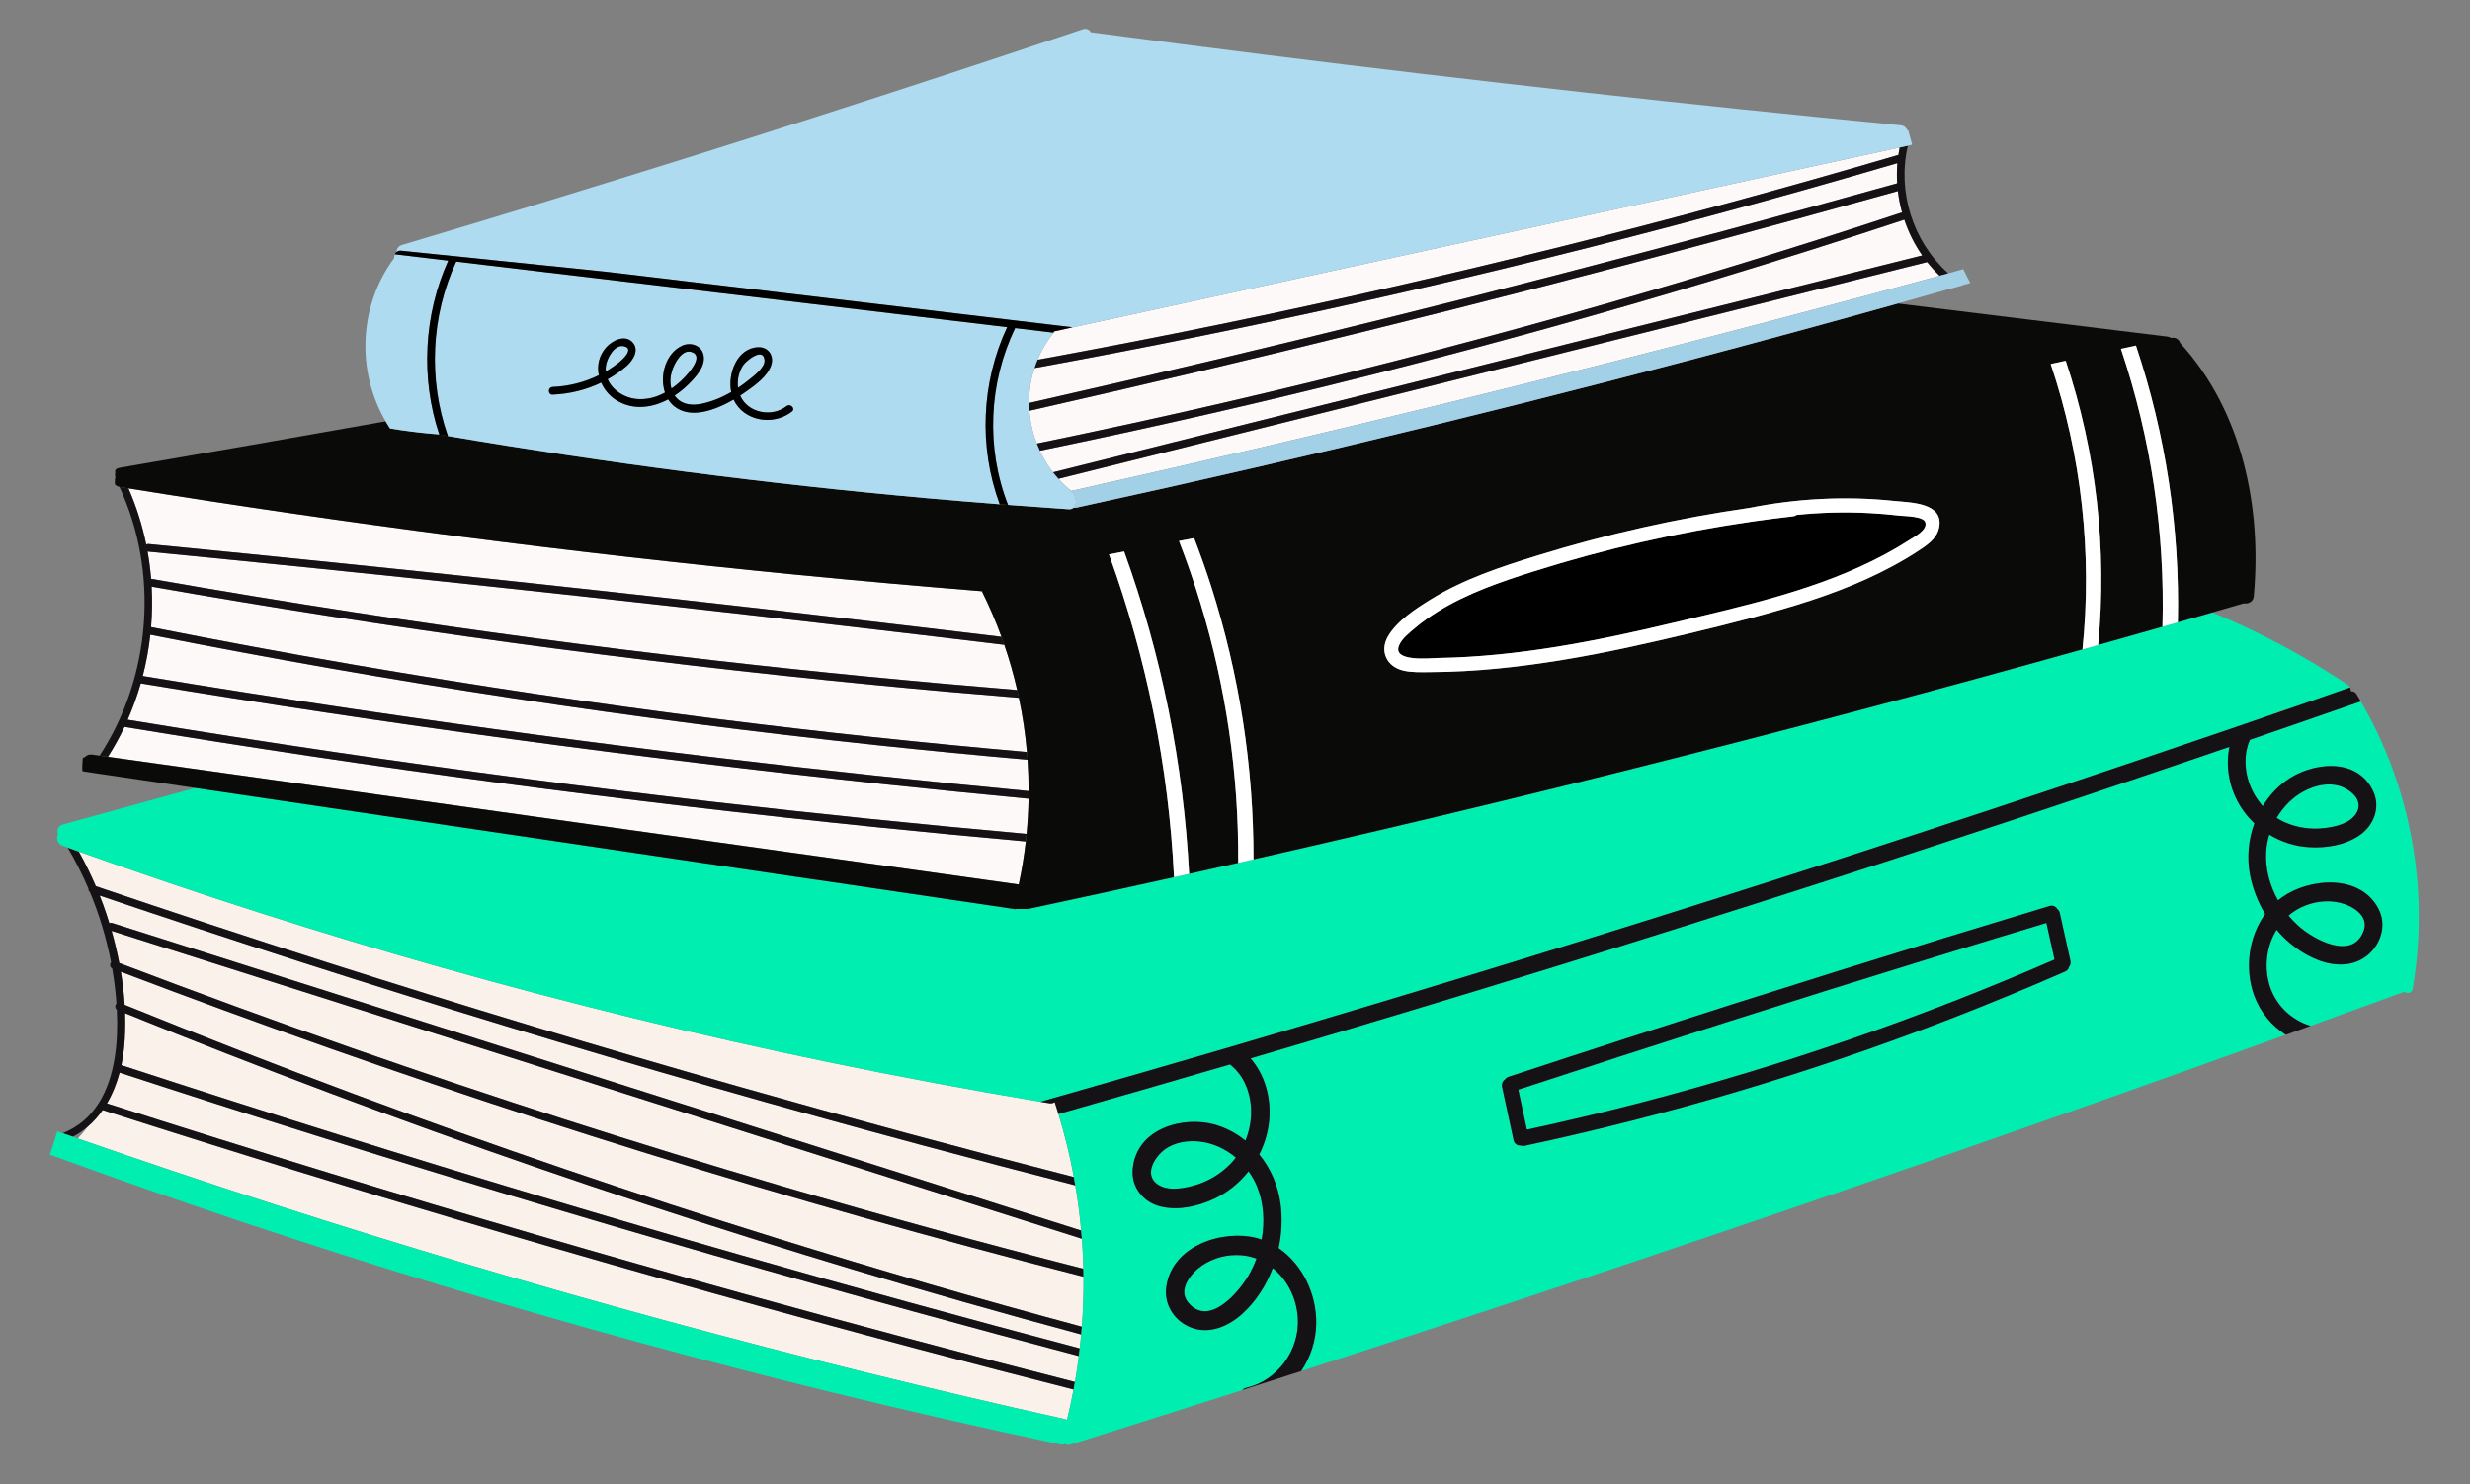 <svg width="238" height="143" viewBox="0 0 238 143" fill="none" xmlns="http://www.w3.org/2000/svg">
<rect x="0" y="0" width="238" height="143" fill="#808080" stroke="none"/>
<g clip-path="url(#clip0_0_2712)">
<path d="M42.544 93.226C30.773 89.9 19.116 86.167 7.597 82.047C8.201 83.132 8.749 84.248 9.238 85.387C16.586 87.883 23.958 90.312 31.349 92.674C44.576 96.899 57.874 100.913 71.231 104.707C81.939 107.75 92.688 110.65 103.472 113.412C103.093 111.364 102.597 109.334 101.988 107.336C101.872 106.955 101.753 106.575 101.63 106.197C101.485 106.287 101.305 106.332 101.099 106.299C100.817 106.251 100.532 106.204 100.25 106.156C93.416 105.014 86.603 103.741 79.817 102.338C67.29 99.745 54.858 96.704 42.546 93.224L42.544 93.226Z" fill="#F9F1EA"/>
<path d="M48.709 98.857C35.61 94.877 22.575 90.685 9.609 86.291C9.837 86.869 10.05 87.455 10.247 88.045C10.347 88.344 10.444 88.649 10.537 88.953C10.608 88.913 10.698 88.899 10.802 88.932C18.217 91.285 25.629 93.638 33.044 95.991C46.24 100.178 59.436 104.365 72.632 108.552C83.148 111.89 93.662 115.225 104.178 118.563C104.048 117.107 103.858 115.656 103.614 114.212C98.653 112.941 93.702 111.647 88.756 110.317C75.347 106.713 61.994 102.892 48.709 98.857Z" fill="#F9F1EA"/>
<path d="M48.993 118.965C35.909 115.13 22.874 111.126 9.892 106.96C9.482 107.548 9.005 108.083 8.46 108.554C8.161 108.952 7.838 109.335 7.492 109.699C13.814 111.902 20.159 114.033 26.533 116.086C39.039 120.117 51.637 123.854 64.316 127.296C76.995 130.739 89.755 133.884 102.578 136.734C102.668 136.753 102.744 136.786 102.811 136.827C103.05 135.854 103.261 134.876 103.446 133.891C98.49 132.626 93.541 131.338 88.597 130.028C75.35 126.509 62.147 122.822 48.993 118.967V118.965Z" fill="#F9F1EA"/>
<path d="M49.515 115.285C36.806 111.459 24.141 107.482 11.526 103.354C11.248 104.398 10.845 105.405 10.307 106.318C17.492 108.624 24.693 110.879 31.911 113.082C45.022 117.086 58.182 120.921 71.39 124.587C82.089 127.558 92.821 130.413 103.579 133.161C103.724 132.331 103.849 131.498 103.956 130.663C98.609 129.25 93.272 127.811 87.939 126.345C75.089 122.812 62.28 119.125 49.518 115.283L49.515 115.285Z" fill="#F9F1EA"/>
<path d="M51.872 107.81C38.346 103.42 24.935 98.691 11.644 93.633C11.819 94.689 11.945 95.755 12.012 96.821C19.36 99.804 26.751 102.678 34.185 105.44C47.594 110.422 61.134 115.042 74.79 119.291C84.552 122.329 94.371 125.177 104.243 127.834C104.366 126.231 104.42 124.622 104.404 123.017C100.783 122.094 97.167 121.147 93.558 120.174C79.563 116.405 65.66 112.282 51.874 107.807L51.872 107.81Z" fill="#F9F1EA"/>
<path d="M50.056 102.162C36.957 98.006 23.856 93.85 10.757 89.691C11.047 90.707 11.293 91.742 11.495 92.791C18.94 95.627 26.426 98.362 33.948 100.991C47.632 105.773 61.438 110.208 75.347 114.288C84.981 117.114 94.665 119.764 104.392 122.248C104.368 121.282 104.321 120.319 104.248 119.355C99.379 117.811 94.514 116.267 89.645 114.721C76.45 110.534 63.254 106.347 50.058 102.159L50.056 102.162Z" fill="#F9F1EA"/>
<path d="M51.796 112.528C38.418 107.917 25.165 102.945 12.05 97.625C12.088 98.741 12.059 99.852 11.955 100.949C11.9 101.513 11.815 102.076 11.699 102.633C18.789 104.953 25.895 107.227 33.014 109.451C45.735 113.427 58.504 117.248 71.316 120.916C82.195 124.03 93.105 127.033 104.044 129.923C104.096 129.476 104.141 129.031 104.181 128.584C100.352 127.554 96.532 126.495 92.719 125.408C78.966 121.485 65.319 117.188 51.796 112.528Z" fill="#F9F1EA"/>
<path d="M8.459 108.552C9.005 108.084 9.481 107.546 9.892 106.958C22.874 111.124 35.909 115.128 48.993 118.963C62.146 122.819 75.349 126.507 88.597 130.023C93.539 131.336 98.49 132.621 103.446 133.887C103.491 133.644 103.536 133.401 103.579 133.159C92.82 130.411 82.088 127.554 71.389 124.585C58.182 120.918 45.021 117.083 31.911 113.079C24.695 110.876 17.494 108.619 10.307 106.316C10.845 105.402 11.246 104.396 11.525 103.352C24.14 107.479 36.805 111.457 49.515 115.282C62.277 119.125 75.086 122.812 87.936 126.345C93.269 127.811 98.606 129.25 103.953 130.663C103.984 130.416 104.015 130.171 104.043 129.923C93.105 127.03 82.195 124.03 71.316 120.916C58.504 117.248 45.735 113.427 33.014 109.451C25.893 107.227 18.788 104.953 11.698 102.633C11.817 102.076 11.902 101.513 11.955 100.949C12.059 99.852 12.087 98.741 12.05 97.625C25.165 102.942 38.417 107.915 51.796 112.528C65.319 117.188 78.965 121.485 92.719 125.408C96.531 126.495 100.354 127.554 104.181 128.584C104.202 128.334 104.224 128.084 104.243 127.834C94.371 125.175 84.552 122.329 74.79 119.291C61.134 115.04 47.592 110.422 34.185 105.44C26.751 102.678 19.36 99.802 12.011 96.821C11.945 95.755 11.819 94.689 11.644 93.633C24.935 98.691 38.349 103.421 51.872 107.81C65.66 112.285 79.561 116.408 93.555 120.176C97.165 121.147 100.781 122.094 104.401 123.019C104.399 122.762 104.394 122.508 104.387 122.251C94.66 119.767 84.976 117.114 75.342 114.29C61.433 110.21 47.627 105.776 33.943 100.994C26.422 98.365 18.936 95.629 11.49 92.793C11.288 91.747 11.042 90.709 10.752 89.694C23.851 93.85 36.952 98.006 50.051 102.164C63.246 106.352 76.442 110.539 89.638 114.726C94.506 116.27 99.372 117.814 104.24 119.36C104.221 119.096 104.198 118.83 104.174 118.566C93.657 115.228 83.144 111.892 72.627 108.555C59.431 104.367 46.235 100.18 33.039 95.993C25.625 93.64 18.212 91.287 10.797 88.935C10.693 88.901 10.605 88.916 10.532 88.956C10.439 88.651 10.342 88.347 10.243 88.047C10.046 87.457 9.832 86.872 9.605 86.294C22.571 90.688 35.605 94.88 48.704 98.86C61.99 102.897 75.342 106.718 88.751 110.32C93.695 111.647 98.649 112.944 103.609 114.214C103.564 113.948 103.517 113.681 103.467 113.417C92.683 110.653 81.934 107.755 71.226 104.712C57.869 100.918 44.573 96.907 31.344 92.679C23.951 90.317 16.581 87.888 9.232 85.392C8.744 84.25 8.196 83.137 7.592 82.052C7.236 81.926 6.883 81.797 6.527 81.671C6.527 81.674 6.527 81.676 6.529 81.678C7.276 82.949 7.94 84.269 8.521 85.623C8.509 85.749 8.554 85.877 8.666 85.961C9.572 88.135 10.255 90.403 10.7 92.717C10.565 92.884 10.572 93.191 10.809 93.319C10.982 94.318 11.113 95.327 11.194 96.341C11.203 96.457 11.212 96.576 11.22 96.695C11.072 96.84 11.061 97.14 11.255 97.294C11.405 100.29 11.118 103.744 9.527 106.268C9.496 106.302 9.472 106.34 9.453 106.382C8.666 107.589 7.573 108.574 6.069 109.178C6.057 109.183 6.046 109.19 6.034 109.197C6.361 109.311 6.688 109.425 7.015 109.539C7.539 109.261 8.016 108.933 8.45 108.559L8.459 108.552Z" fill="#151215"/>
<path d="M227.482 67.582C223.923 68.827 220.359 70.059 216.793 71.287C216.618 71.691 216.494 72.122 216.43 72.569C216.162 74.46 216.833 76.323 218.035 77.672C218.607 76.742 219.344 75.921 220.224 75.267C222.648 73.463 227.131 72.862 228.687 76.271C229.413 77.862 228.689 79.582 227.354 80.491C225.929 81.462 224.132 81.735 222.467 81.633C221.116 81.55 219.807 81.122 218.661 80.425C218.503 80.95 218.396 81.493 218.363 82.042C218.258 83.691 218.709 85.33 219.506 86.753C219.634 86.648 219.764 86.546 219.902 86.448C222.517 84.605 227.44 84.167 229.197 87.588C229.994 89.137 229.417 90.957 228.165 92.013C226.792 93.174 224.938 93.119 223.361 92.508C221.837 91.915 220.466 90.885 219.366 89.591C218.46 91.064 218.152 92.943 218.626 94.716C219.178 96.79 220.774 98.282 222.648 98.843C225.654 97.754 228.661 96.662 231.665 95.565C231.959 95.762 232.405 95.715 232.481 95.27C232.498 95.172 232.512 95.077 232.528 94.98C232.533 94.958 232.536 94.939 232.538 94.918C234.063 85.542 232.268 75.762 227.485 67.585L227.482 67.582Z" fill="#00EEB0"/>
<path d="M217.2 95.898C216.264 93.293 216.691 90.24 218.268 88.066C217.57 86.912 217.065 85.632 216.812 84.309C216.487 82.62 216.655 80.891 217.229 79.33C215.726 77.907 214.73 75.923 214.673 73.637C214.659 73.064 214.713 72.502 214.827 71.962C210.084 73.587 205.337 75.198 200.583 76.789C183.69 82.451 166.729 87.914 149.708 93.174C139.993 96.176 130.257 99.107 120.504 101.976C121.147 102.723 121.654 103.62 121.963 104.631C122.66 106.913 122.342 109.254 121.344 111.233C122.418 112.556 123.153 114.2 123.393 115.989C123.58 117.39 123.509 118.846 123.208 120.254C125.465 121.796 126.888 124.646 126.831 127.577C126.8 129.235 126.259 130.801 125.382 132.109C134.867 129.052 144.335 125.947 153.787 122.793C170.58 117.188 187.325 111.428 204.016 105.514C209.437 103.594 214.851 101.655 220.259 99.702C218.896 98.831 217.784 97.523 217.2 95.895V95.898ZM199.357 93.178C199.324 93.355 199.21 93.516 198.982 93.614C195.286 95.232 191.558 96.773 187.795 98.227C174.528 103.354 160.863 107.419 146.958 110.393C146.806 110.426 146.668 110.415 146.55 110.372C146.239 110.4 145.926 110.246 145.841 109.846C145.476 108.15 145.108 106.451 144.743 104.755C144.67 104.415 144.814 104.146 145.037 103.989C145.12 103.884 145.236 103.798 145.39 103.746C149.206 102.488 153.026 101.239 156.851 100.002C170.347 95.634 183.887 91.401 197.467 87.305C197.828 87.195 198.105 87.355 198.254 87.602C198.361 87.688 198.446 87.816 198.484 87.992C198.821 89.512 199.16 91.033 199.497 92.553C199.554 92.805 199.487 93.019 199.359 93.176L199.357 93.178Z" fill="#00EEB0"/>
<path d="M112.186 110.791C111.309 111.459 110.275 113.044 111.392 114C112.34 114.814 113.91 114.54 114.991 114.247C116.314 113.888 117.55 113.177 118.543 112.163C118.735 111.968 118.913 111.759 119.082 111.538C118.081 110.695 116.872 110.136 115.608 109.996C114.453 109.868 113.158 110.048 112.186 110.788V110.791Z" fill="#00EEB0"/>
<path d="M125.053 126.956C124.929 125.027 124.012 123.288 122.641 122.181C121.994 123.88 120.996 125.422 119.703 126.59C118.364 127.798 116.573 128.562 114.849 127.944C113.28 127.38 112.118 125.805 112.383 123.971C112.971 119.919 117.923 118.465 121.083 119.284C121.247 119.327 121.408 119.377 121.569 119.431C121.878 117.721 121.778 115.929 121.133 114.343C120.917 113.814 120.638 113.317 120.308 112.86C119.419 113.988 118.283 114.911 116.988 115.511C115.397 116.248 113.552 116.667 111.84 116.255C110.24 115.87 108.966 114.447 109.149 112.599C109.545 108.635 114.119 107.515 117.081 108.364C118.155 108.673 119.144 109.201 120.009 109.901C120.74 108.109 120.777 106.014 119.895 104.248C119.559 103.575 119.08 103.004 118.518 102.562C113.014 104.175 107.506 105.766 101.99 107.336C102.6 109.335 103.095 111.364 103.475 113.412C103.524 113.679 103.572 113.943 103.617 114.209C103.861 115.651 104.051 117.105 104.181 118.561C104.205 118.825 104.226 119.091 104.248 119.355C104.321 120.319 104.369 121.282 104.392 122.248C104.399 122.505 104.404 122.76 104.407 123.017C104.423 124.625 104.369 126.231 104.245 127.834C104.226 128.084 104.205 128.334 104.184 128.583C104.143 129.031 104.098 129.478 104.046 129.923C104.018 130.17 103.987 130.415 103.956 130.663C103.849 131.498 103.726 132.33 103.579 133.161C103.536 133.403 103.491 133.646 103.446 133.889C103.261 134.871 103.048 135.851 102.811 136.824C102.744 136.784 102.668 136.751 102.578 136.732C89.755 133.882 76.995 130.736 64.316 127.294C51.637 123.852 39.039 120.114 26.533 116.084C20.162 114.031 13.814 111.899 7.492 109.696C7.338 109.642 7.182 109.587 7.028 109.534C6.7 109.42 6.373 109.306 6.046 109.192C5.87 109.13 5.695 109.068 5.519 109.009C5.432 109.308 5.342 109.594 5.261 109.858C5.116 110.327 4.957 110.791 4.792 111.252C17.203 115.782 29.737 119.974 42.378 123.811C54.941 127.625 67.605 131.091 80.358 134.208C87.604 135.978 94.879 137.633 102.178 139.177C102.36 139.215 102.524 139.189 102.659 139.123C102.775 139.215 102.932 139.253 103.121 139.196C108.656 137.462 114.183 135.709 119.706 133.941C119.81 133.832 119.952 133.748 120.133 133.708C123.009 133.049 125.261 130.18 125.058 126.961L125.053 126.956Z" fill="#00EEB0"/>
<path d="M221.436 89.189C222.877 90.493 226.683 92.622 227.76 89.684C228.31 88.183 226.579 87.236 225.457 86.979C224.212 86.691 222.894 86.872 221.737 87.424C221.289 87.638 220.881 87.909 220.516 88.226C220.803 88.571 221.108 88.894 221.436 89.189Z" fill="#00EEB0"/>
<path d="M115.831 121.937C114.821 122.622 113.443 124.218 114.475 125.491C116.495 127.982 119.509 124.42 120.486 122.581C120.706 122.165 120.898 121.73 121.067 121.278C120.604 121.104 120.118 120.992 119.611 120.952C118.297 120.849 116.953 121.175 115.831 121.937Z" fill="#00EEB0"/>
<path d="M223.894 79.799C224.962 79.682 226.465 79.376 227.079 78.312C227.802 77.063 226.389 76.007 225.391 75.716C224.286 75.395 223.057 75.688 222.052 76.209C220.949 76.78 220.025 77.705 219.373 78.809C219.591 78.947 219.816 79.071 220.048 79.18C221.253 79.74 222.588 79.942 223.894 79.799Z" fill="#00EEB0"/>
<path d="M113.737 101.905C114.067 101.798 114.394 101.693 114.724 101.586C114.389 101.65 114.057 101.755 113.737 101.905Z" fill="#C5BE24"/>
<path d="M220.364 68.353C219.908 68.432 219.47 68.587 219.06 68.803C219.494 68.653 219.93 68.503 220.364 68.353Z" fill="#C5BE24"/>
<path d="M42.543 93.226C54.855 96.707 67.289 99.747 79.814 102.34C86.6 103.744 93.413 105.017 100.247 106.159C101.361 105.842 102.476 105.526 103.588 105.207C107.799 104.003 112.006 102.785 116.21 101.558C117.168 101.277 118.126 100.998 119.082 100.718C121.683 99.954 124.284 99.186 126.88 98.412C143.958 93.331 160.974 88.047 177.923 82.558C187.233 79.544 196.523 76.468 205.792 73.333C209.039 72.236 212.282 71.132 215.524 70.019C216.7 69.614 217.876 69.207 219.055 68.803C219.465 68.586 219.904 68.429 220.359 68.353C221.039 68.118 221.722 67.885 222.403 67.647C223.75 67.18 225.094 66.709 226.439 66.241C226.384 66.134 226.301 66.036 226.18 65.955C222.083 63.219 217.717 60.893 213.167 59.011C212.06 59.33 210.95 59.646 209.84 59.965C209.347 60.108 208.851 60.248 208.358 60.391C206.295 60.981 204.23 61.566 202.164 62.146C201.662 62.289 201.157 62.427 200.654 62.57C197.337 63.5 194.015 64.421 190.69 65.329C175.495 69.483 160.236 73.418 144.921 77.137C136.889 79.088 128.839 80.974 120.777 82.803C120.286 82.915 119.795 83.025 119.304 83.137C117.728 83.493 116.151 83.848 114.574 84.198C114.09 84.305 113.606 84.412 113.12 84.521C108.444 85.558 103.763 86.579 99.078 87.578C99.078 87.581 99.073 87.583 99.073 87.588L97.843 87.581C97.843 87.581 97.845 87.595 97.852 87.621C97.847 87.616 97.843 87.612 97.84 87.607C91.4 86.655 84.962 85.701 78.522 84.75C66.791 83.015 55.059 81.281 43.328 79.544C35.162 78.336 26.997 77.129 18.831 75.921C14.57 77.087 10.309 78.26 6.052 79.442C5.573 79.575 5.453 80.034 5.581 80.401C5.412 80.772 5.509 81.298 6.007 81.478C6.181 81.54 6.354 81.602 6.529 81.664C6.885 81.792 7.238 81.918 7.594 82.045C19.113 86.165 30.77 89.895 42.541 93.224L42.543 93.226ZM114.723 101.586C114.394 101.693 114.066 101.798 113.737 101.905C114.057 101.755 114.387 101.65 114.723 101.586Z" fill="#00EEB0"/>
<path d="M48.007 75.417C35.973 73.811 23.965 72.017 11.986 70.04C11.516 71.03 10.985 71.991 10.392 72.919L28.622 75.474C40.241 77.103 51.86 78.733 63.479 80.36C75.041 81.98 86.603 83.603 98.168 85.223C98.462 83.85 98.687 82.468 98.846 81.076C94.094 80.651 89.344 80.198 84.597 79.716C72.381 78.471 60.183 77.037 48.011 75.412L48.007 75.417Z" fill="#FCF9F8"/>
<path d="M49.47 67.283C37.764 65.506 26.099 63.462 14.483 61.162C14.336 62.501 14.094 63.831 13.757 65.135C20.444 66.239 27.143 67.288 33.846 68.284C45.709 70.045 57.599 71.636 69.507 73.055C79.364 74.23 89.233 75.284 99.114 76.226C99.114 75.219 99.079 74.211 99.01 73.207C94.192 72.786 89.378 72.322 84.569 71.81C72.836 70.564 61.132 69.055 49.468 67.285L49.47 67.283Z" fill="#FCF9F8"/>
<path d="M47.397 56.527C36.373 55.352 25.345 54.229 14.312 53.156C14.276 53.154 14.245 53.144 14.214 53.132C14.371 54.005 14.485 54.886 14.558 55.771C21.077 56.917 27.609 57.993 34.152 58.997C45.778 60.781 57.437 62.337 69.125 63.667C78.738 64.761 88.37 65.696 98.013 66.484C97.677 65.013 97.264 63.56 96.773 62.13C91.334 61.476 85.894 60.831 80.452 60.2C69.44 58.925 58.421 57.7 47.397 56.525V56.527Z" fill="#FCF9F8"/>
<path d="M14.312 52.419C20.534 53.023 26.753 53.644 32.971 54.281C43.999 55.411 55.021 56.591 66.04 57.824C76.198 58.959 86.35 60.139 96.498 61.361C95.953 59.867 95.325 58.399 94.611 56.967C88.73 56.494 82.854 55.973 76.988 55.402C66.011 54.331 55.059 53.089 44.137 51.674C33.516 50.299 22.926 48.757 12.372 47.056C13.138 48.8 13.707 50.62 14.086 52.476C14.143 52.433 14.217 52.409 14.312 52.419Z" fill="#FCF9F8"/>
<path d="M49.354 71.223C37.4 69.603 25.468 67.809 13.567 65.846C13.226 67.04 12.804 68.211 12.303 69.348C18.99 70.449 25.684 71.496 32.388 72.484C44.504 74.268 56.65 75.862 68.814 77.268C78.835 78.424 88.87 79.449 98.919 80.349C99.028 79.221 99.092 78.091 99.111 76.961C94.447 76.516 89.783 76.05 85.124 75.552C73.18 74.28 61.255 72.836 49.354 71.223Z" fill="#FCF9F8"/>
<path d="M49.313 61.932C37.711 60.355 26.141 58.549 14.608 56.527C14.679 57.826 14.662 59.13 14.553 60.426C21.053 61.716 27.569 62.924 34.099 64.05C45.804 66.067 57.555 67.82 69.338 69.302C79.188 70.542 89.062 71.594 98.95 72.46C98.798 70.706 98.537 68.962 98.174 67.237C93.534 66.859 88.898 66.45 84.262 66C72.587 64.87 60.932 63.512 49.308 61.932H49.313Z" fill="#FCF9F8"/>
<path d="M11.986 70.04C23.965 72.017 35.973 73.811 48.007 75.417C60.178 77.042 72.376 78.476 84.592 79.72C89.34 80.203 94.089 80.655 98.841 81.081C98.87 80.838 98.893 80.594 98.917 80.351C88.87 79.451 78.835 78.426 68.812 77.27C56.645 75.866 44.5 74.27 32.385 72.486C25.682 71.498 18.988 70.452 12.301 69.35C12.801 68.213 13.223 67.04 13.565 65.848C25.468 67.811 37.398 69.605 49.351 71.225C61.252 72.838 73.177 74.282 85.121 75.555C89.781 76.052 94.445 76.518 99.109 76.963C99.114 76.718 99.116 76.471 99.116 76.226C89.235 75.284 79.366 74.23 69.509 73.054C57.601 71.634 45.711 70.045 33.848 68.284C27.142 67.29 20.446 66.238 13.759 65.135C14.096 63.828 14.338 62.501 14.485 61.161C26.099 63.462 37.765 65.506 49.472 67.283C61.136 69.053 72.841 70.563 84.573 71.808C89.382 72.319 94.196 72.783 99.014 73.204C98.998 72.957 98.976 72.707 98.955 72.46C89.064 71.591 79.193 70.542 69.343 69.302C57.558 67.818 45.809 66.065 34.104 64.05C27.574 62.924 21.058 61.716 14.558 60.426C14.665 59.13 14.684 57.826 14.613 56.527C26.144 58.552 37.716 60.355 49.318 61.932C60.942 63.512 72.596 64.87 84.272 66C88.906 66.45 93.544 66.859 98.184 67.237C98.132 66.988 98.078 66.736 98.018 66.486C88.374 65.698 78.743 64.763 69.13 63.669C57.444 62.339 45.782 60.783 34.156 58.999C27.614 57.995 21.081 56.917 14.563 55.773C14.489 54.888 14.376 54.008 14.219 53.135C14.25 53.147 14.281 53.154 14.316 53.158C25.35 54.231 36.378 55.354 47.402 56.529C58.426 57.705 69.443 58.928 80.457 60.205C85.899 60.836 91.338 61.48 96.778 62.135C96.69 61.878 96.598 61.621 96.505 61.364C86.356 60.143 76.205 58.963 66.047 57.826C55.03 56.594 44.007 55.414 32.978 54.284C26.761 53.646 20.538 53.025 14.319 52.421C14.224 52.411 14.148 52.435 14.094 52.478C13.714 50.622 13.145 48.802 12.379 47.059C12.097 47.013 11.815 46.968 11.535 46.923C11.525 46.923 11.518 46.918 11.511 46.916C15.341 55.159 14.57 65.22 9.598 72.807L10.404 72.919C10.997 71.991 11.528 71.03 11.997 70.04H11.986Z" fill="#151215"/>
<path d="M78.526 84.749C84.966 85.701 91.404 86.655 97.845 87.607C97.849 87.612 97.854 87.616 97.856 87.621C97.852 87.595 97.847 87.581 97.847 87.581L99.078 87.588C99.078 87.588 99.082 87.583 99.082 87.578C103.768 86.581 108.449 85.561 113.125 84.521C113.125 84.516 113.125 84.512 113.125 84.507C112.61 73.892 110.486 63.398 106.86 53.418C107.346 53.325 107.832 53.232 108.321 53.139C111.93 63.112 114.035 73.599 114.581 84.198C116.158 83.846 117.734 83.491 119.311 83.137C119.323 81.007 119.259 78.878 119.112 76.754C118.526 68.334 116.66 59.996 113.606 52.128C114.092 52.035 114.576 51.94 115.062 51.847C115.653 53.38 116.203 54.926 116.705 56.491C119.423 64.977 120.793 73.889 120.784 82.801C128.846 80.972 136.894 79.085 144.928 77.134C160.243 73.416 175.502 69.481 190.697 65.327C194.021 64.418 197.341 63.498 200.661 62.567C201.612 53.294 200.566 43.899 197.6 35.066C198.081 34.963 198.562 34.859 199.044 34.754C201.984 43.54 203.056 52.918 202.171 62.144C204.237 61.563 206.302 60.976 208.365 60.388C208.621 51.298 207.265 42.222 204.365 33.607C204.846 33.503 205.327 33.4 205.809 33.296C208.683 41.867 210.053 50.922 209.845 59.965C210.954 59.648 212.062 59.332 213.171 59.011C214.184 58.718 215.196 58.428 216.209 58.135C216.612 58.211 217.115 57.99 217.162 57.471C217.954 48.928 216.083 39.641 210.086 33.065C209.98 32.737 209.66 32.463 209.214 32.56C209.209 32.56 209.202 32.563 209.197 32.565C209.112 32.499 209 32.451 208.849 32.432C207.687 32.289 206.525 32.147 205.363 32.004C204.829 31.94 204.298 31.873 203.765 31.809C196.796 30.955 189.827 30.101 182.858 29.244C179.201 30.27 175.54 31.281 171.874 32.275C160.611 35.33 149.31 38.242 137.973 41.011C126.589 43.79 115.171 46.423 103.721 48.914C103.621 48.935 103.531 48.935 103.445 48.924C103.329 49.021 103.173 49.076 102.974 49.064C101.024 48.935 99.078 48.795 97.131 48.645C96.865 48.624 96.597 48.607 96.332 48.586C93.975 48.403 91.62 48.208 89.268 47.996C73.829 46.611 58.444 44.608 43.16 42.01C42.885 41.962 42.612 41.917 42.337 41.872C42.285 41.863 42.232 41.855 42.18 41.846C41.021 41.758 39.868 41.627 38.716 41.461L37.59 41.289C37.438 41.061 37.298 40.83 37.16 40.597C28.624 42.115 20.078 43.609 11.527 45.074C11.326 45.108 11.188 45.193 11.105 45.3C11.098 45.505 11.094 45.707 11.086 45.912C11.103 45.943 11.122 45.971 11.143 46C11.12 46.031 11.098 46.064 11.079 46.097C11.072 46.278 11.067 46.459 11.063 46.637C11.136 46.768 11.281 46.87 11.504 46.913C11.513 46.913 11.52 46.918 11.527 46.92C11.81 46.966 12.092 47.011 12.372 47.056C22.926 48.757 33.516 50.296 44.136 51.674C55.058 53.089 66.011 54.331 76.987 55.402C82.856 55.975 88.73 56.494 94.61 56.967C95.324 58.399 95.952 59.867 96.498 61.361C96.59 61.618 96.683 61.875 96.77 62.132C97.261 63.562 97.674 65.015 98.011 66.486C98.068 66.735 98.122 66.985 98.177 67.237C98.542 68.962 98.8 70.706 98.952 72.459C98.973 72.707 98.995 72.954 99.011 73.204C99.08 74.208 99.116 75.217 99.116 76.223C99.116 76.468 99.116 76.716 99.109 76.961C99.09 78.091 99.023 79.221 98.916 80.348C98.893 80.591 98.869 80.836 98.841 81.079C98.684 82.468 98.456 83.853 98.162 85.225C86.6 83.605 75.038 81.983 63.474 80.363C51.855 78.733 40.236 77.103 28.617 75.476L10.387 72.921L9.581 72.809L8.862 72.709C8.58 72.669 8.345 72.776 8.184 72.945C8.108 72.966 8.039 73.002 7.978 73.045C7.94 73.456 7.909 73.877 7.937 74.287C7.997 74.313 8.058 74.334 8.134 74.346C11.7 74.874 15.267 75.4 18.831 75.928C26.997 77.137 35.161 78.343 43.328 79.551C55.058 81.286 66.791 83.02 78.522 84.757L78.526 84.749ZM133.752 61.304C134.632 59.81 136.413 58.661 137.852 57.767C141.017 55.801 144.615 54.621 148.15 53.527C154.823 51.46 161.65 49.937 168.559 48.94C173.148 48.029 177.857 47.782 182.512 48.269C184.058 48.431 187.297 48.405 186.856 50.808C186.685 51.738 185.959 52.323 185.224 52.828C184.316 53.449 183.365 54.012 182.398 54.536C179.014 56.365 175.365 57.657 171.68 58.725C167.779 59.853 163.822 60.804 159.866 61.718C155.736 62.672 151.579 63.507 147.375 64.066C145.312 64.34 143.239 64.547 141.162 64.661C140.036 64.723 138.909 64.758 137.781 64.763C136.939 64.766 136.064 64.808 135.236 64.621C133.641 64.257 132.898 62.76 133.754 61.306L133.752 61.304Z" fill="#0A0B09"/>
<path d="M138.557 63.398C146.246 63.274 153.827 61.773 161.285 59.993C168.171 58.35 175.318 56.796 181.608 53.423C182.405 52.994 183.185 52.538 183.946 52.05C184.442 51.731 185.749 51.082 185.516 50.328C185.331 49.721 183.543 49.742 183.019 49.68C182.08 49.571 181.139 49.49 180.195 49.44C177.836 49.314 175.474 49.371 173.129 49.611C173.034 49.683 172.918 49.73 172.78 49.747C171.488 49.892 170.196 50.061 168.908 50.244C168.887 50.249 168.863 50.254 168.842 50.256C168.801 50.263 168.764 50.268 168.726 50.27C161.626 51.296 154.61 52.899 147.766 55.062C144.582 56.068 141.385 57.163 138.53 58.935C137.762 59.411 137.022 59.934 136.335 60.519C135.789 60.983 135.099 61.499 134.812 62.175C134.111 63.817 137.826 63.407 138.557 63.395V63.398Z" fill="black"/>
<path d="M116.917 34.709C127.99 32.075 139.038 29.335 150.057 26.482C161.003 23.651 171.917 20.711 182.806 17.663C182.766 17.018 182.773 16.369 182.827 15.72C176.819 17.487 170.791 19.186 164.744 20.813C153.936 23.723 143.067 26.406 132.145 28.861C121.368 31.285 110.541 33.486 99.673 35.465C99.32 36.56 99.154 37.695 99.159 38.827C105.084 37.483 111.003 36.11 116.914 34.707L116.917 34.709Z" fill="#FCF9F8"/>
<path d="M103.206 47.306C109.471 45.905 115.729 44.472 121.979 43.007C133.157 40.388 144.311 37.666 155.439 34.842C165.949 32.175 176.432 29.418 186.894 26.57C186.462 26.159 186.061 25.719 185.694 25.255C179.512 26.796 173.333 28.34 167.151 29.882C156.077 32.644 145.004 35.408 133.93 38.17C123.283 40.828 112.637 43.483 101.99 46.14C102.362 46.554 102.768 46.942 103.209 47.304L103.206 47.306Z" fill="#FCF9F8"/>
<path d="M119.333 41.056C130.407 38.294 141.48 35.53 152.554 32.768C163.442 30.051 174.329 27.334 185.217 24.617C184.48 23.558 183.899 22.395 183.491 21.172C177.445 23.171 171.374 25.095 165.28 26.939C154.432 30.22 143.508 33.251 132.519 36.029C121.801 38.739 111.022 41.204 100.195 43.433C100.536 44.166 100.958 44.865 101.461 45.517C107.418 44.03 113.376 42.543 119.333 41.059V41.056Z" fill="#FCF9F8"/>
<path d="M99.972 34.664C105.874 33.584 111.767 32.442 117.643 31.233C128.605 28.976 139.522 26.49 150.382 23.777C161.242 21.065 172.045 18.125 182.785 14.966C182.832 14.951 182.875 14.949 182.918 14.951C182.953 14.704 182.998 14.456 183.048 14.209C177.229 15.475 171.41 16.74 165.593 18.006C154.707 20.373 143.821 22.743 132.932 25.11L103.301 31.555L101.57 31.93C101.556 31.971 101.535 32.011 101.513 32.052C101.494 32.085 101.473 32.118 101.447 32.149C100.826 32.934 100.337 33.781 99.972 34.662V34.664Z" fill="#FCF9F8"/>
<path d="M117.887 38.813C128.927 36.255 139.911 33.446 150.823 30.384C161.717 27.327 172.537 24.017 183.278 20.468C183.093 19.795 182.953 19.107 182.873 18.412C176.833 20.102 170.784 21.76 164.726 23.382C153.73 26.33 142.707 29.168 131.657 31.897C120.858 34.564 110.036 37.123 99.188 39.581C99.268 40.661 99.508 41.727 99.899 42.743C105.91 41.508 111.907 40.2 117.885 38.817L117.887 38.813Z" fill="#FCF9F8"/>
<path d="M182.915 14.951C182.875 14.949 182.83 14.951 182.782 14.965C172.043 18.125 161.24 21.065 150.379 23.777C139.519 26.489 128.605 28.975 117.64 31.233C111.762 32.444 105.872 33.586 99.97 34.664C99.861 34.928 99.759 35.197 99.671 35.465C110.538 33.484 121.365 31.285 132.142 28.861C143.062 26.406 153.932 23.723 164.742 20.813C170.789 19.186 176.816 17.487 182.825 15.719C182.77 16.366 182.763 17.016 182.804 17.663C171.917 20.708 161 23.649 150.055 26.482C139.036 29.335 127.988 32.075 116.914 34.709C111.003 36.115 105.084 37.488 99.159 38.829C99.159 39.079 99.168 39.329 99.187 39.579C110.033 37.121 120.858 34.561 131.656 31.895C142.706 29.166 153.73 26.328 164.725 23.38C170.784 21.757 176.83 20.099 182.872 18.41C182.953 19.105 183.09 19.792 183.278 20.466C172.536 24.017 161.714 27.327 150.823 30.381C139.911 33.443 128.929 36.253 117.887 38.81C111.909 40.195 105.912 41.501 99.901 42.736C99.991 42.969 100.091 43.2 100.197 43.426C111.024 41.199 121.804 38.732 132.522 36.022C143.51 33.243 154.432 30.212 165.283 26.932C171.377 25.088 177.447 23.166 183.494 21.165C183.901 22.386 184.482 23.549 185.22 24.61C174.331 27.327 163.445 30.044 152.556 32.761C141.483 35.523 130.409 38.287 119.335 41.049C113.379 42.536 107.42 44.023 101.464 45.507C101.63 45.724 101.807 45.931 101.99 46.135C112.637 43.478 123.284 40.823 133.93 38.166C145.004 35.404 156.078 32.639 167.151 29.877C173.333 28.335 179.512 26.791 185.694 25.25C186.062 25.714 186.462 26.154 186.894 26.565C187.012 26.532 187.133 26.501 187.252 26.468C187.406 26.425 187.56 26.38 187.714 26.337C187.7 26.316 187.681 26.294 187.66 26.275C184.3 23.23 182.801 18.451 183.835 14.03C183.572 14.087 183.309 14.145 183.048 14.202C182.998 14.449 182.953 14.696 182.917 14.944L182.915 14.951Z" fill="#151215"/>
<path d="M186.894 26.573C176.432 29.418 165.949 32.178 155.44 34.844C144.312 37.668 133.157 40.39 121.98 43.009C115.729 44.475 109.471 45.907 103.207 47.308C103.247 47.342 103.282 47.375 103.323 47.406C103.531 47.57 103.598 47.772 103.572 47.96C103.75 48.274 103.707 48.707 103.444 48.926C103.529 48.938 103.622 48.938 103.719 48.916C115.169 46.428 126.587 43.794 137.971 41.013C149.308 38.244 160.609 35.334 171.872 32.277C175.538 31.283 179.199 30.272 182.856 29.247C184.44 28.802 186.024 28.357 187.605 27.907C188.068 27.781 188.533 27.655 188.995 27.529C189.057 27.512 189.111 27.491 189.161 27.465C189.393 27.398 189.623 27.334 189.856 27.267C189.619 26.825 189.389 26.38 189.173 25.928C188.687 26.066 188.198 26.206 187.712 26.344C187.558 26.387 187.404 26.432 187.25 26.475C187.131 26.508 187.01 26.539 186.892 26.573H186.894Z" fill="#A2D0E6"/>
<path d="M103.572 47.96C103.598 47.77 103.532 47.57 103.323 47.406C103.283 47.375 103.245 47.342 103.207 47.308C102.766 46.949 102.36 46.559 101.988 46.145C101.805 45.94 101.628 45.731 101.462 45.517C100.959 44.865 100.537 44.166 100.195 43.433C100.089 43.204 99.989 42.976 99.899 42.743C99.508 41.727 99.268 40.661 99.188 39.581C99.169 39.331 99.162 39.081 99.159 38.832C99.152 37.699 99.318 36.564 99.674 35.47C99.761 35.199 99.861 34.932 99.972 34.668C100.338 33.788 100.826 32.941 101.447 32.156C101.473 32.123 101.495 32.092 101.514 32.059C100.283 31.911 99.052 31.766 97.822 31.618C95.27 36.893 94.986 43.178 97.132 48.652C99.079 48.8 101.025 48.94 102.974 49.071C103.174 49.085 103.332 49.028 103.446 48.931C103.707 48.709 103.75 48.279 103.574 47.965L103.572 47.96Z" fill="#AEDBF0"/>
<path d="M60.088 33.358C59.192 33.182 58.495 34.535 58.39 35.213C58.359 35.413 58.355 35.608 58.371 35.796C58.431 35.763 58.49 35.727 58.547 35.694C58.931 35.458 59.303 35.201 59.654 34.918C59.908 34.714 61.219 33.581 60.088 33.36V33.358Z" fill="#AEDBF0"/>
<path d="M38.712 41.461C39.864 41.63 41.019 41.758 42.176 41.846C42.228 41.856 42.28 41.863 42.333 41.873C40.511 36.42 40.839 30.348 43.193 25.112C41.479 24.907 39.762 24.703 38.048 24.501C37.998 24.613 37.972 24.739 37.979 24.867C34.59 29.451 34.301 35.701 37.158 40.595C37.296 40.828 37.436 41.061 37.588 41.287L38.714 41.459L38.712 41.461Z" fill="#AEDBF0"/>
<path d="M97.048 31.524C94.129 31.176 91.21 30.829 88.291 30.482C73.514 28.724 58.739 26.965 43.961 25.207C41.536 30.448 41.242 36.555 43.16 42.015C58.443 44.613 73.827 46.616 89.268 48.001C91.623 48.213 93.978 48.408 96.332 48.591C94.293 43.076 94.559 36.838 97.051 31.526L97.048 31.524ZM76.312 39.65C74.555 41.044 71.681 40.616 70.69 38.497C68.921 39.52 66.519 40.409 64.954 39.125C64.729 38.939 64.541 38.72 64.387 38.475C62.898 39.263 61.165 39.529 59.602 38.68C58.848 38.271 58.262 37.612 57.933 36.862C56.474 37.562 54.871 37.952 53.249 38.018C52.775 38.037 52.778 37.3 53.249 37.281C54.803 37.217 56.318 36.836 57.705 36.151C57.515 35.23 57.71 34.248 58.426 33.451C58.988 32.825 60.164 32.218 60.899 32.922C61.684 33.674 60.999 34.731 60.361 35.28C59.801 35.761 59.194 36.179 58.556 36.534C58.995 37.566 60.107 38.294 61.236 38.428C62.248 38.547 63.213 38.29 64.081 37.821C63.524 36.189 64.162 34.005 65.751 33.296C66.557 32.937 67.591 33.27 67.79 34.193C68.029 35.299 67.024 36.346 66.315 37.048C65.926 37.435 65.485 37.795 65.011 38.104C65.058 38.173 65.108 38.24 65.165 38.304C65.791 39.018 66.739 39.075 67.614 38.896C68.596 38.694 69.564 38.292 70.457 37.776C70.097 35.975 71.043 33.51 73.073 33.451C74.052 33.422 74.612 34.283 74.311 35.19C73.945 36.277 72.757 37.112 71.866 37.742C71.7 37.859 71.517 37.983 71.325 38.106C71.456 38.411 71.641 38.689 71.887 38.927C72.916 39.926 74.676 40.01 75.795 39.122C76.163 38.832 76.687 39.351 76.314 39.643L76.312 39.65Z" fill="#AEDBF0"/>
<path d="M66.621 33.91C65.703 33.631 64.982 35.028 64.762 35.708C64.582 36.265 64.541 36.883 64.698 37.442C65.122 37.147 65.521 36.809 65.879 36.446C66.308 36.008 67.904 34.3 66.621 33.91Z" fill="#AEDBF0"/>
<path d="M73.671 34.697C73.545 33.396 71.897 34.771 71.622 35.175C71.193 35.808 71.013 36.615 71.117 37.371C71.423 37.167 71.719 36.953 72.001 36.729C72.511 36.322 73.744 35.447 73.673 34.7L73.671 34.697Z" fill="#AEDBF0"/>
<path d="M218.623 94.713C218.151 92.941 218.457 91.061 219.363 89.589C220.463 90.883 221.832 91.913 223.359 92.505C224.938 93.119 226.79 93.171 228.163 92.01C229.415 90.954 229.991 89.134 229.194 87.585C227.437 84.164 222.514 84.602 219.899 86.446C219.764 86.541 219.631 86.643 219.503 86.75C218.706 85.328 218.256 83.689 218.36 82.04C218.396 81.49 218.5 80.948 218.659 80.422C219.807 81.119 221.113 81.547 222.465 81.631C224.129 81.733 225.927 81.459 227.352 80.489C228.687 79.58 229.41 77.86 228.684 76.268C227.129 72.859 222.645 73.461 220.222 75.264C219.342 75.919 218.607 76.739 218.033 77.67C216.831 76.323 216.162 74.458 216.428 72.567C216.492 72.119 216.615 71.689 216.79 71.284C220.357 70.059 223.918 68.824 227.48 67.58C227.342 67.345 227.202 67.109 227.06 66.876C226.939 66.678 226.754 66.605 226.576 66.614C226.557 66.602 226.536 66.593 226.517 66.581C226.517 66.464 226.496 66.348 226.441 66.241C225.097 66.709 223.752 67.18 222.405 67.647C221.725 67.882 221.042 68.118 220.361 68.353C219.927 68.503 219.491 68.653 219.057 68.803C217.881 69.21 216.705 69.617 215.526 70.019C212.285 71.132 209.041 72.236 205.795 73.333C196.526 76.468 187.235 79.544 177.926 82.559C160.974 88.045 143.958 93.331 126.883 98.412C124.284 99.186 121.685 99.954 119.084 100.718C118.126 100.999 117.171 101.277 116.213 101.558C112.008 102.785 107.802 104.003 103.591 105.207C102.476 105.526 101.364 105.842 100.25 106.159C100.532 106.206 100.814 106.254 101.098 106.301C101.305 106.335 101.485 106.292 101.63 106.199C101.753 106.577 101.874 106.958 101.988 107.339C107.503 105.766 113.014 104.177 118.515 102.564C119.077 103.006 119.556 103.577 119.893 104.251C120.777 106.016 120.737 108.112 120.007 109.903C119.141 109.206 118.152 108.676 117.078 108.366C114.116 107.515 109.542 108.638 109.146 112.601C108.961 114.45 110.235 115.872 111.838 116.258C113.55 116.669 115.395 116.251 116.986 115.513C118.278 114.914 119.414 113.99 120.305 112.863C120.635 113.32 120.915 113.814 121.131 114.345C121.775 115.934 121.877 117.723 121.567 119.434C121.408 119.379 121.247 119.329 121.081 119.286C117.92 118.468 112.969 119.921 112.381 123.973C112.115 125.807 113.277 127.382 114.847 127.946C116.571 128.564 118.361 127.803 119.701 126.592C120.995 125.422 121.994 123.882 122.639 122.184C124.009 123.29 124.927 125.029 125.05 126.959C125.256 130.177 123.004 133.047 120.125 133.706C119.945 133.746 119.805 133.829 119.698 133.939C121.593 133.332 123.485 132.725 125.377 132.114C126.257 130.806 126.795 129.24 126.826 127.582C126.883 124.651 125.46 121.801 123.203 120.259C123.504 118.851 123.575 117.395 123.388 115.994C123.148 114.202 122.416 112.558 121.339 111.238C122.337 109.259 122.655 106.918 121.958 104.636C121.647 103.625 121.142 102.726 120.5 101.981C130.255 99.112 139.989 96.179 149.704 93.179C166.727 87.918 183.686 82.459 200.578 76.794C205.33 75.2 210.08 73.592 214.822 71.967C214.708 72.51 214.654 73.069 214.668 73.642C214.725 75.931 215.723 77.915 217.224 79.335C216.65 80.896 216.482 82.625 216.807 84.314C217.061 85.635 217.566 86.915 218.263 88.071C216.684 90.245 216.257 93.295 217.196 95.903C217.782 97.53 218.891 98.838 220.255 99.709C221.049 99.421 221.846 99.136 222.64 98.848C220.767 98.286 219.171 96.795 218.619 94.72L218.623 94.713ZM221.739 87.424C222.896 86.872 224.215 86.691 225.46 86.979C226.581 87.238 228.312 88.183 227.762 89.684C226.685 92.624 222.88 90.495 221.438 89.189C221.113 88.894 220.805 88.57 220.518 88.225C220.883 87.909 221.291 87.635 221.739 87.424ZM222.052 76.209C223.058 75.688 224.286 75.395 225.391 75.716C226.389 76.007 227.802 77.063 227.079 78.312C226.465 79.373 224.962 79.682 223.895 79.799C222.588 79.942 221.253 79.739 220.048 79.18C219.816 79.071 219.591 78.947 219.373 78.809C220.025 77.703 220.952 76.778 222.052 76.209ZM118.544 112.163C117.552 113.177 116.315 113.888 114.991 114.247C113.913 114.54 112.343 114.814 111.392 114C110.275 113.044 111.307 111.459 112.186 110.791C113.158 110.051 114.453 109.868 115.608 109.998C116.872 110.139 118.081 110.698 119.082 111.54C118.916 111.759 118.736 111.968 118.544 112.166V112.163ZM120.488 122.579C119.509 124.42 116.495 127.979 114.477 125.488C113.445 124.216 114.823 122.619 115.833 121.934C116.955 121.173 118.299 120.847 119.613 120.949C120.12 120.99 120.609 121.101 121.069 121.275C120.903 121.725 120.708 122.162 120.488 122.579Z" fill="#151215"/>
<path d="M186.325 92.241C172.939 96.362 159.597 100.616 146.296 105C146.574 106.282 146.849 107.567 147.126 108.849C150.821 108.052 154.498 107.182 158.155 106.23C171.756 102.69 185.082 98.082 197.968 92.458C197.707 91.283 197.446 90.107 197.185 88.932C193.562 90.026 189.941 91.128 186.325 92.241Z" fill="#00EEB0"/>
<path d="M199.042 34.761C198.56 34.864 198.079 34.968 197.598 35.073C200.564 43.906 201.61 53.301 200.659 62.575C201.162 62.434 201.667 62.294 202.169 62.151C203.054 52.928 201.982 43.547 199.042 34.761Z" fill="white"/>
<path d="M205.809 33.298C205.328 33.403 204.847 33.505 204.365 33.61C207.263 42.224 208.622 51.303 208.366 60.391C208.859 60.25 209.354 60.108 209.848 59.965C210.054 50.925 208.686 41.868 205.812 33.296L205.809 33.298Z" fill="white"/>
<path d="M115.06 51.852C114.574 51.945 114.091 52.04 113.604 52.133C116.659 60 118.525 68.339 119.11 76.758C119.257 78.883 119.322 81.012 119.31 83.141C119.8 83.029 120.291 82.92 120.782 82.808C120.794 73.896 119.421 64.984 116.704 56.498C116.203 54.933 115.653 53.386 115.06 51.854V51.852Z" fill="white"/>
<path d="M106.858 53.42C110.484 63.4 112.609 73.894 113.123 84.509C113.123 84.514 113.123 84.519 113.123 84.523C113.607 84.416 114.091 84.309 114.577 84.2C114.031 73.601 111.926 63.114 108.317 53.142C107.831 53.234 107.344 53.327 106.856 53.42H106.858Z" fill="white"/>
<path d="M38.681 24.16C43.198 24.624 47.718 25.088 52.235 25.552C54.291 25.764 56.349 25.975 58.405 26.187C71.401 27.733 84.398 29.28 97.392 30.826L98.172 30.919L101.535 31.319L103.159 31.511C103.214 31.518 103.259 31.535 103.301 31.557L132.932 25.112C143.818 22.745 154.705 20.375 165.593 18.008C171.412 16.742 177.231 15.477 183.048 14.211C183.311 14.154 183.574 14.097 183.835 14.04C183.913 14.023 183.992 14.006 184.07 13.987C184.136 13.973 184.196 13.949 184.248 13.923C184.129 13.464 184.001 13.005 183.866 12.55C183.84 12.55 183.814 12.548 183.788 12.55C183.688 12.305 183.475 12.103 183.148 12.072C172.913 11.08 162.684 10.019 152.464 8.884C142.291 7.754 132.128 6.555 121.972 5.285C116.348 4.581 110.726 3.855 105.106 3.108C104.959 2.858 104.684 2.704 104.323 2.825C87.348 8.527 70.299 14.002 53.176 19.243C48.362 20.715 43.544 22.169 38.721 23.606C38.579 23.649 38.47 23.72 38.389 23.808C38.266 23.941 38.206 24.115 38.206 24.291C38.32 24.196 38.479 24.141 38.683 24.163L38.681 24.16Z" fill="#AEDBF0"/>
<path d="M42.335 41.875C42.61 41.922 42.883 41.967 43.158 42.013C41.239 36.553 41.533 30.446 43.959 25.205C58.737 26.963 73.512 28.721 88.289 30.479C91.208 30.826 94.127 31.174 97.046 31.521C94.554 36.834 94.288 43.071 96.328 48.586C96.593 48.607 96.861 48.626 97.127 48.645C94.983 43.171 95.265 36.888 97.817 31.611C99.047 31.759 100.278 31.904 101.509 32.052C101.532 32.011 101.551 31.971 101.566 31.93L103.297 31.554C103.256 31.533 103.209 31.516 103.154 31.509L101.53 31.317L98.168 30.917L97.388 30.824C84.391 29.278 71.394 27.731 58.4 26.185C56.344 25.973 54.286 25.761 52.23 25.55C47.713 25.086 43.193 24.622 38.676 24.158C38.472 24.137 38.316 24.191 38.2 24.286C38.131 24.343 38.081 24.42 38.043 24.5C39.757 24.705 41.474 24.91 43.188 25.112C40.834 30.346 40.507 36.417 42.328 41.872L42.335 41.875Z" fill="black"/>
<path d="M75.79 39.129C74.671 40.017 72.912 39.931 71.883 38.934C71.638 38.696 71.451 38.416 71.321 38.113C71.513 37.99 71.695 37.866 71.861 37.749C72.753 37.119 73.943 36.284 74.306 35.197C74.61 34.29 74.05 33.429 73.068 33.458C71.039 33.517 70.093 35.982 70.453 37.783C69.559 38.299 68.591 38.699 67.61 38.903C66.735 39.084 65.789 39.027 65.16 38.311C65.103 38.247 65.054 38.18 65.006 38.111C65.48 37.799 65.919 37.44 66.31 37.055C67.019 36.35 68.025 35.306 67.785 34.2C67.586 33.279 66.552 32.944 65.746 33.303C64.157 34.012 63.519 36.196 64.077 37.828C63.209 38.297 62.244 38.553 61.231 38.434C60.105 38.301 58.99 37.573 58.552 36.541C59.19 36.184 59.797 35.768 60.356 35.287C60.994 34.737 61.679 33.679 60.895 32.929C60.159 32.225 58.983 32.832 58.421 33.458C57.705 34.255 57.511 35.237 57.7 36.158C56.313 36.843 54.798 37.224 53.245 37.288C52.773 37.307 52.771 38.044 53.245 38.025C54.864 37.959 56.47 37.569 57.928 36.869C58.258 37.618 58.843 38.278 59.597 38.687C61.16 39.536 62.893 39.27 64.383 38.482C64.537 38.725 64.724 38.946 64.949 39.132C66.514 40.416 68.914 39.526 70.685 38.504C71.679 40.621 74.55 41.049 76.307 39.657C76.677 39.362 76.156 38.844 75.788 39.136L75.79 39.129ZM58.369 35.794C58.352 35.606 58.357 35.411 58.388 35.211C58.492 34.535 59.19 33.179 60.086 33.355C61.217 33.577 59.906 34.711 59.652 34.914C59.301 35.197 58.929 35.454 58.545 35.689C58.488 35.725 58.428 35.758 58.369 35.791V35.794ZM64.698 37.443C64.539 36.883 64.582 36.265 64.762 35.708C64.983 35.028 65.703 33.629 66.621 33.91C67.904 34.3 66.308 36.008 65.879 36.446C65.521 36.81 65.125 37.15 64.698 37.443ZM71.115 37.371C71.01 36.615 71.19 35.81 71.62 35.175C71.895 34.771 73.543 33.398 73.668 34.697C73.742 35.444 72.506 36.32 71.997 36.726C71.717 36.95 71.42 37.166 71.112 37.369L71.115 37.371Z" fill="black"/>
<path d="M135.232 64.618C136.059 64.806 136.934 64.766 137.776 64.761C138.905 64.756 140.031 64.721 141.157 64.659C143.235 64.544 145.307 64.338 147.37 64.064C151.572 63.507 155.731 62.672 159.862 61.716C163.817 60.802 167.774 59.851 171.675 58.723C175.36 57.657 179.009 56.363 182.393 54.533C183.36 54.01 184.311 53.446 185.22 52.825C185.955 52.321 186.68 51.736 186.851 50.806C187.292 48.4 184.055 48.429 182.507 48.267C177.852 47.779 173.143 48.027 168.555 48.938C161.647 49.935 154.818 51.46 148.145 53.525C144.61 54.619 141.013 55.799 137.847 57.764C136.41 58.656 134.627 59.808 133.747 61.302C132.891 62.755 133.634 64.252 135.229 64.616L135.232 64.618ZM134.812 62.177C135.101 61.502 135.791 60.985 136.334 60.522C137.022 59.936 137.764 59.413 138.53 58.937C141.385 57.167 144.584 56.07 147.766 55.064C154.609 52.901 161.626 51.298 168.725 50.273C168.763 50.273 168.801 50.268 168.841 50.258C168.863 50.254 168.887 50.249 168.908 50.246C170.195 50.063 171.488 49.894 172.78 49.749C172.92 49.733 173.036 49.685 173.129 49.614C175.474 49.373 177.838 49.314 180.195 49.442C181.139 49.492 182.08 49.573 183.019 49.683C183.543 49.744 185.329 49.725 185.516 50.33C185.746 51.081 184.442 51.733 183.946 52.052C183.185 52.542 182.405 52.999 181.608 53.425C175.317 56.798 168.17 58.352 161.284 59.996C153.827 61.775 146.246 63.276 138.556 63.4C137.826 63.412 134.11 63.821 134.812 62.18V62.177Z" fill="white"/>
<path d="M198.482 87.992C198.442 87.816 198.359 87.688 198.252 87.602C198.105 87.355 197.826 87.195 197.465 87.305C183.885 91.402 170.343 95.634 156.848 100.002C153.026 101.239 149.206 102.488 145.388 103.746C145.232 103.799 145.116 103.884 145.035 103.989C144.812 104.146 144.667 104.415 144.741 104.755C145.106 106.451 145.474 108.15 145.839 109.846C145.924 110.246 146.237 110.401 146.548 110.372C146.666 110.415 146.804 110.427 146.956 110.393C160.858 107.42 174.526 103.354 187.793 98.227C191.556 96.773 195.286 95.232 198.98 93.614C199.208 93.514 199.322 93.355 199.355 93.179C199.483 93.022 199.549 92.808 199.493 92.555C199.156 91.035 198.817 89.515 198.48 87.995L198.482 87.992ZM158.155 106.228C154.499 107.179 150.821 108.05 147.126 108.847C146.849 107.565 146.574 106.28 146.297 104.998C159.597 100.613 172.942 96.359 186.325 92.239C189.941 91.126 193.562 90.024 197.185 88.93C197.446 90.105 197.707 91.28 197.968 92.456C185.083 98.08 171.756 102.688 158.155 106.228Z" fill="#151215"/>
</g>
<defs>
<clipPath id="clip0_0_2712">
<rect width="228.275" height="136.44" fill="white" transform="translate(4.789 2.78)"/>
</clipPath>
</defs>
</svg>

